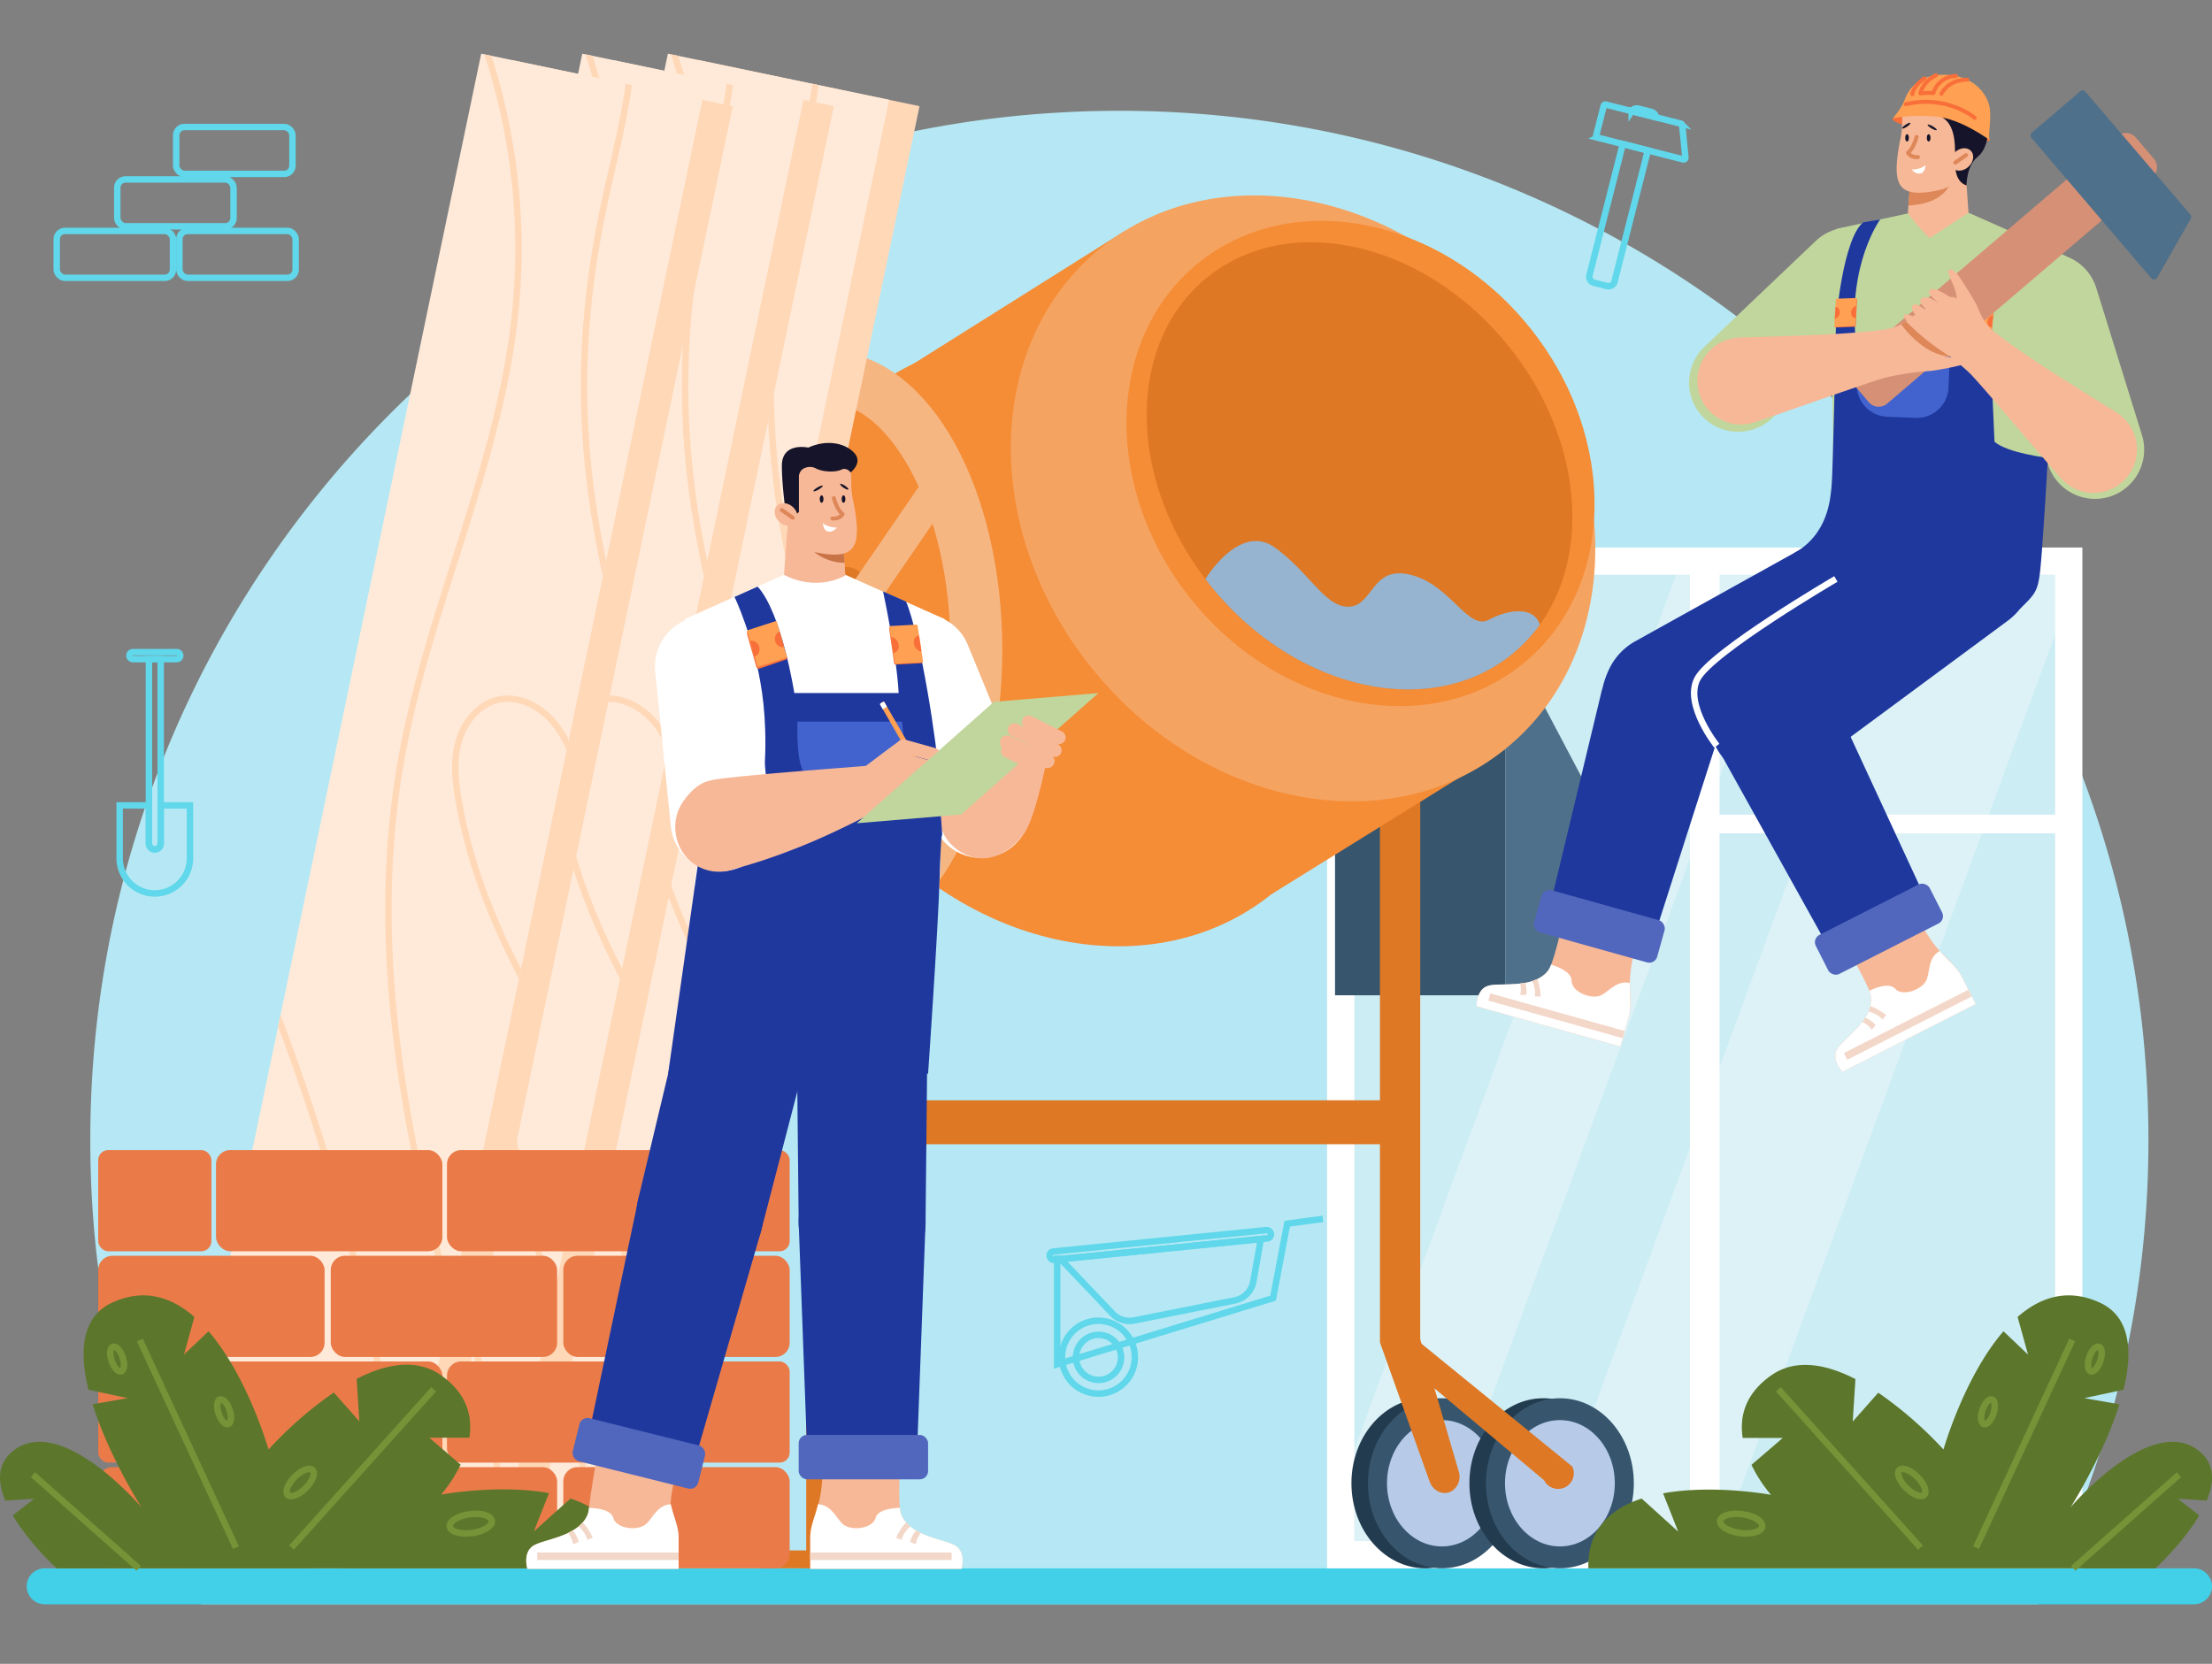 <svg id="Слой_1" data-name="Слой 1" xmlns="http://www.w3.org/2000/svg" xmlns:xlink="http://www.w3.org/1999/xlink" viewBox="0 0 1082.46 814.35"><rect x="0" y="0" width="1082.46" height="814.35" fill="#808080" stroke="none"/><defs><style>.cls-1{fill:#ffead9;}.cls-16,.cls-18,.cls-2,.cls-21,.cls-25,.cls-28,.cls-35,.cls-37,.cls-38,.cls-42,.cls-43,.cls-48{fill:none;}.cls-3{fill:#b5e8f4;}.cls-4{fill:#41d0e8;}.cls-5,.cls-7{fill:#fff;}.cls-6{fill:#cdedf4;}.cls-7{opacity:0.3;}.cls-8{fill:#37566e;}.cls-9{fill:#223b4f;}.cls-10{fill:#b7cbe8;}.cls-11{fill:#de7824;}.cls-12{fill:#4f708a;}.cls-13{fill:#f58c36;}.cls-14{fill:#f5a360;}.cls-15{fill:#96b4cf;}.cls-16,.cls-18{stroke:#f5b682;}.cls-16,.cls-18,.cls-21,.cls-25,.cls-28,.cls-38,.cls-42,.cls-43,.cls-48{stroke-miterlimit:10;}.cls-16{stroke-width:25.31px;}.cls-17{fill:#f5b682;}.cls-18{stroke-width:15.82px;}.cls-19{fill:#ffd8b8;}.cls-20{clip-path:url(#clip-path);}.cls-21{stroke:#ffd8b8;}.cls-21,.cls-25,.cls-38,.cls-48{stroke-width:3.16px;}.cls-22{clip-path:url(#clip-path-2);}.cls-23{clip-path:url(#clip-path-3);}.cls-24{fill:#5c772c;}.cls-25{stroke:#769338;}.cls-26{fill:#f7b897;}.cls-27{fill:#f3d7c9;}.cls-28{stroke:#f3d7c9;stroke-width:3.66px;}.cls-29{fill:#1f389e;}.cls-30{fill:#5167bd;}.cls-31{fill:#f96f3a;}.cls-32{fill:#c1d69c;}.cls-33{fill:#de8759;}.cls-34{fill:#16142a;}.cls-35{stroke:#de8759;}.cls-35,.cls-37{stroke-linecap:round;stroke-linejoin:round;stroke-width:1.93px;}.cls-36{fill:#ffa052;}.cls-37{stroke:#f96f3a;}.cls-38{stroke:#fff;}.cls-39{fill:#4263ce;}.cls-40{fill:#d69076;}.cls-41{fill:#ea7b49;}.cls-42,.cls-43{stroke:#f7b897;}.cls-42{stroke-width:3.03px;}.cls-43{stroke-width:3.03px;}.cls-44{fill:#3ca0bf;}.cls-45{fill:#c87447;}.cls-46{clip-path:url(#clip-path-4);}.cls-47{fill:#fff0d2;}.cls-48{stroke:#60d7ea;}</style><clipPath id="clip-path" transform="translate(-1414.65 -1306.66)"><rect class="cls-1" x="1666.45" y="1336.56" width="110.56" height="723.64" transform="translate(383.29 -315.93) rotate(11.79)"/></clipPath><clipPath id="clip-path-2" transform="translate(-1414.65 -1306.66)"><rect class="cls-1" x="1624.56" y="1336.56" width="110.56" height="723.64" transform="translate(382.41 -307.37) rotate(11.79)"/></clipPath><clipPath id="clip-path-3" transform="translate(-1414.65 -1306.66)"><rect class="cls-1" x="1575.09" y="1336.56" width="110.56" height="723.64" transform="translate(381.37 -297.26) rotate(11.79)"/></clipPath><clipPath id="clip-path-4" transform="translate(-1414.65 -1306.66)"><path class="cls-2" d="M1876.83,1609.64,1828.35,1588h-30l-48.49,21.61.39,3c2,15.84,11.16,89.69,8.23,103.36a210.75,210.75,0,0,0-4,24.63s13.8,16.43,62.29,17.8,56.71-4.93,56.71-4.93.82-12.32,1.36-22.72-2.73-21.63-3-32S1876.83,1609.64,1876.83,1609.64Z"/></clipPath></defs><path class="cls-3" d="M2466,1864.49a501.56,501.56,0,0,1-45.48,209.38q-4.14,9.12-8.68,18H1513q-4.54-8.9-8.68-18a501.56,501.56,0,0,1-45.48-209.38c0-278.13,225.48-503.6,503.62-503.6S2466,1586.36,2466,1864.49Z" transform="translate(-1414.65 -1306.66)"/><path class="cls-4" d="M2497.11,2083.07a8.84,8.84,0,0,1-8.81,8.81H1436.51a8.84,8.84,0,0,1-8.81-8.81,8.84,8.84,0,0,1,8.81-8.8H2488.3A8.83,8.83,0,0,1,2497.11,2083.07Z" transform="translate(-1414.65 -1306.66)"/><rect class="cls-5" x="649.43" y="267.98" width="369.6" height="499.63"/><rect class="cls-6" x="662.78" y="281.33" width="342.91" height="472.92"/><rect class="cls-5" x="826.98" y="273.32" width="14.5" height="484.94"/><rect class="cls-5" x="837.15" y="398.72" width="173.98" height="9.16"/><polygon class="cls-7" points="878.07 281.32 704.02 754.25 662.78 754.25 662.78 709.24 820.26 281.32 878.07 281.32"/><polygon class="cls-7" points="1005.69 281.32 1005.69 310.53 842.37 754.25 756.14 754.25 930.17 281.32 1005.69 281.32"/><rect class="cls-8" x="653.31" y="309.47" width="83.28" height="177.67"/><ellipse class="cls-9" cx="697.51" cy="725.98" rx="36.18" ry="41.62"/><ellipse class="cls-8" cx="705.61" cy="725.98" rx="36.18" ry="41.62"/><ellipse class="cls-10" cx="705.61" cy="725.98" rx="26.87" ry="30.91"/><path class="cls-11" d="M683.53,309.47h3.22a8.24,8.24,0,0,1,8.24,8.24V657.22a0,0,0,0,1,0,0h-19.7a0,0,0,0,1,0,0V317.71A8.24,8.24,0,0,1,683.53,309.47Z"/><ellipse class="cls-9" cx="755.25" cy="725.98" rx="36.18" ry="41.62"/><ellipse class="cls-8" cx="763.35" cy="725.98" rx="36.18" ry="41.62"/><ellipse class="cls-10" cx="763.35" cy="725.98" rx="26.87" ry="30.91"/><path class="cls-11" d="M2090,1963.88l80.26,67.29a7.69,7.69,0,0,0,10.37,3.39h0a7.7,7.7,0,0,0,3.48-10.07l-74.41-60.61Z" transform="translate(-1414.65 -1306.66)"/><path class="cls-11" d="M2090,1963.88l24.28,68c1.78,4.87,7.06,7,11.05,4.44h0a8.37,8.37,0,0,0,3.17-9.44l-19-65.15Z" transform="translate(-1414.65 -1306.66)"/><polygon class="cls-12" points="736.59 487.15 776.43 487.15 776.43 385.03 736.59 309.47 736.59 487.15"/><polygon class="cls-13" points="424.49 192.21 550.21 113.17 736.59 366.67 622.33 437.58 424.49 192.21"/><ellipse class="cls-13" cx="1938.06" cy="1621.56" rx="132.66" ry="157.6" transform="translate(-2003.14 269.05) rotate(-38.88)"/><ellipse class="cls-14" cx="2052.32" cy="1550.64" rx="132.66" ry="157.6" transform="translate(-1933.31 325.05) rotate(-38.88)"/><ellipse class="cls-13" cx="2080.44" cy="1533.56" rx="106.23" ry="126.2" transform="translate(-1916.36 338.91) rotate(-38.88)"/><path class="cls-11" d="M2168.18,1612.4A74.66,74.66,0,0,1,2154.4,1627c-40.22,32.43-106.15,17.39-147.28-33.6-.89-1.1-1.76-2.22-2.6-3.34-38.53-50.59-38.35-116,1-147.71,40.21-32.43,106.15-17.39,147.26,33.61C2188.48,1520.17,2193.72,1577,2168.18,1612.4Z" transform="translate(-1414.65 -1306.66)"/><path class="cls-15" d="M2168.18,1612.4A74.66,74.66,0,0,1,2154.4,1627c-40.22,32.43-106.15,17.39-147.28-33.6-.89-1.1-1.76-2.22-2.6-3.34,0,0,16.81-27.86,34.06-15.36s24.87,29.76,36.57,28.88,10.84-20.6,30.24-15.47,27.59,27.36,37.93,21.85S2165.49,1603.74,2168.18,1612.4Z" transform="translate(-1414.65 -1306.66)"/><path class="cls-11" d="M404,309.47h.78a9.46,9.46,0,0,1,9.46,9.46V767.61a0,0,0,0,1,0,0h-19.7a0,0,0,0,1,0,0V318.93A9.46,9.46,0,0,1,404,309.47Z"/><ellipse class="cls-16" cx="404.43" cy="318.03" rx="73.4" ry="133.73"/><ellipse class="cls-11" cx="414.28" cy="317.15" rx="18.92" ry="39.64"/><rect class="cls-11" x="404.43" y="278.39" width="9.85" height="78.4"/><ellipse class="cls-17" cx="404.43" cy="318.03" rx="18.92" ry="39.64"/><line class="cls-18" x1="347.12" y1="401.57" x2="461.75" y2="234.48"/><rect class="cls-11" x="404.43" y="538.54" width="280.71" height="21.5"/><rect class="cls-11" x="371.27" y="758.84" width="66.33" height="8.76" rx="1.78"/><rect class="cls-19" x="1681.35" y="1339.67" width="110.56" height="723.64" transform="translate(-1030.41 -1625.57) rotate(11.79)"/><rect class="cls-1" x="1666.45" y="1336.56" width="110.56" height="723.64" transform="translate(-1031.36 -1622.59) rotate(11.79)"/><g class="cls-20"><path class="cls-21" d="M1815.35,1317c1.53,31.58-8.33,63.14-14.6,93.85-10.75,52.61-12,101.35-2.82,154.16,10.67,61.19,32,122.39,21.3,185.18" transform="translate(-1414.65 -1306.66)"/><path class="cls-21" d="M1752,2030.14c-35-113.93-70.34-233.09-49.85-350.49,13.07-74.9,48.46-145.1,56.09-220.75a307.8,307.8,0,0,0-23.35-151.61" transform="translate(-1414.65 -1306.66)"/><path class="cls-21" d="M1820.45,1877.22c-38.64-54.83-78.3-112-89.91-178.12-1.71-9.77-2.77-19.95-.09-29.5s9.85-18.39,19.54-20.49c10.16-2.2,20.73,3.47,27.29,11.54s9.91,18.2,13.13,28.09q25,76.65,50,153.29" transform="translate(-1414.65 -1306.66)"/><path class="cls-21" d="M1607.16,1723.14a1067.75,1067.75,0,0,1,93.52,307.19c2.62,18.06,4.65,37.18-2.51,54-10.88,25.49-41.77,38.62-69.16,34.35s-50.86-22.93-67-45.44-26.09-48.8-35.82-74.76" transform="translate(-1414.65 -1306.66)"/></g><rect class="cls-19" x="1639.45" y="1339.67" width="110.56" height="723.64" transform="translate(-1031.29 -1617.01) rotate(11.79)"/><rect class="cls-1" x="1624.56" y="1336.56" width="110.56" height="723.64" transform="translate(-1032.24 -1614.03) rotate(11.79)"/><g class="cls-22"><path class="cls-21" d="M1773.45,1317c1.54,31.58-8.33,63.14-14.6,93.85-10.74,52.61-12,101.35-2.81,154.16,10.66,61.19,32,122.39,21.29,185.18" transform="translate(-1414.65 -1306.66)"/><path class="cls-21" d="M1710.09,2030.14c-35-113.93-70.33-233.09-49.84-350.49,13.07-74.9,48.46-145.1,56.08-220.75A307.57,307.57,0,0,0,1693,1307.29" transform="translate(-1414.65 -1306.66)"/><path class="cls-21" d="M1778.55,1877.22c-38.64-54.83-78.29-112-89.9-178.12-1.72-9.77-2.78-19.95-.09-29.5s9.84-18.39,19.54-20.49c10.16-2.2,20.73,3.47,27.28,11.54s9.92,18.2,13.14,28.09q25,76.65,50,153.29" transform="translate(-1414.65 -1306.66)"/><path class="cls-21" d="M1565.26,1723.14a1067.75,1067.75,0,0,1,93.52,307.19c2.62,18.06,4.66,37.18-2.51,54-10.88,25.49-41.77,38.62-69.16,34.35s-50.85-22.93-67-45.44-26.08-48.8-35.81-74.76" transform="translate(-1414.65 -1306.66)"/></g><rect class="cls-19" x="1589.98" y="1339.67" width="110.56" height="723.64" transform="translate(-1032.34 -1606.9) rotate(11.79)"/><rect class="cls-1" x="1575.09" y="1336.56" width="110.56" height="723.64" transform="translate(-1033.28 -1603.93) rotate(11.79)"/><g class="cls-23"><path class="cls-21" d="M1724,1317c1.54,31.58-8.32,63.14-14.6,93.85-10.74,52.61-12,101.35-2.81,154.16,10.66,61.19,32,122.39,21.29,185.18" transform="translate(-1414.65 -1306.66)"/><path class="cls-21" d="M1660.63,2030.14c-35-113.93-70.34-233.09-49.85-350.49,13.07-74.9,48.46-145.1,56.08-220.75a307.57,307.57,0,0,0-23.35-151.61" transform="translate(-1414.65 -1306.66)"/><path class="cls-21" d="M1729.08,1877.22c-38.64-54.83-78.29-112-89.9-178.12-1.72-9.77-2.78-19.95-.09-29.5s9.84-18.39,19.54-20.49c10.16-2.2,20.73,3.47,27.29,11.54s9.91,18.2,13.13,28.09q25,76.65,50,153.29" transform="translate(-1414.65 -1306.66)"/><path class="cls-21" d="M1515.79,1723.14a1067.75,1067.75,0,0,1,93.52,307.19c2.63,18.06,4.66,37.18-2.51,54-10.88,25.49-41.77,38.62-69.15,34.35s-50.86-22.93-67-45.44-26.09-48.8-35.82-74.76" transform="translate(-1414.65 -1306.66)"/></g><path class="cls-24" d="M2191.93,2074.27h277.49s13.28-12.1,21.43-25.9l-10.4-8.15,14.09.9c3.65-8.78,4.08-17.52-3.14-23.74-23-19.84-62.08,25.33-63.48,27,.79-1.24,16.13-25.61,23.88-50.4l-17.17-3,19.18-4.1c4.51-18.31,3.67-35.63-11.6-42.65-15.75-7.24-29.2-2.66-40.23,7l5.09,18.41-12-11.4c-19.27,22.29-29.36,57.88-29.36,57.88a191.78,191.78,0,0,0-31.91-27.81l-12.5,14.13,1.33-20.78c-14.05-7.22-29.15-10.37-41.34-1.75-12.91,9.14-15.42,20.38-13.83,30.55h19.61l-15.32,13.17a68.46,68.46,0,0,0,9.54,14.66s-28.1-5.21-52.8-.72l7.4,18.74L2218,2040.11C2203,2045.09,2191.41,2055.1,2191.93,2074.27Z" transform="translate(-1414.65 -1306.66)"/><line class="cls-25" x1="1014.04" y1="655.84" x2="967.01" y2="757.47"/><line class="cls-25" x1="939.8" y1="757.47" x2="870.25" y2="679.99"/><line class="cls-25" x1="1066.29" y1="721.79" x2="1014.58" y2="767.61"/><path class="cls-25" d="M2384.78,1996.74c-1.11,3.32-.81,6.42.67,6.92s3.6-1.79,4.71-5.12.82-6.42-.67-6.92S2385.9,1993.41,2384.78,1996.74Z" transform="translate(-1414.65 -1306.66)"/><ellipse class="cls-25" cx="2350.21" cy="2032.24" rx="3.84" ry="8.6" transform="translate(-2163.31 950.42) rotate(-45)"/><path class="cls-25" d="M2266.1,2057c5.68.78,10.57-.66,10.91-3.2s-4-5.22-9.66-6-10.57.66-10.92,3.2S2260.41,2056.25,2266.1,2057Z" transform="translate(-1414.65 -1306.66)"/><path class="cls-25" d="M2437.09,1970.93c-1.11,3.33-.81,6.43.67,6.93s3.6-1.8,4.71-5.12.82-6.43-.67-6.93S2438.21,1967.61,2437.09,1970.93Z" transform="translate(-1414.65 -1306.66)"/><path class="cls-26" d="M2212.27,1787.82c0,6.08.91,11.15-.57,16.44l-4.08,14.59-70.41-19.69s-.19-8.29,5.84-10c3.62-1,11-.18,17.81-1.4.83-.16,1.64-.34,2.45-.55a24.34,24.34,0,0,0,3.27-1.15,15.51,15.51,0,0,0,2.36-1.32,10.79,10.79,0,0,0,4.78-6c7.58-19.23,24-116.87,28-137.63a25.92,25.92,0,0,1,33-22.07c13.91,3.89,20.5,18.13,20.93,32.61C2256.63,1687.6,2212.1,1754.19,2212.27,1787.82Z" transform="translate(-1414.65 -1306.66)"/><path class="cls-5" d="M2137.21,1799.16l70.41,19.69s1.94-7,4.08-14.59c1.48-5.29.32-10.37.57-16.44-6.36-1.53-10.29,4.16-14.25,6-4.65,2.16-14.32-1.63-14.32-7.21,0-4.15-6.58-6.75-10-7.81a12.12,12.12,0,0,1-1.42,2.82,13.24,13.24,0,0,1-3.35,3.13,16.77,16.77,0,0,1-2,1.12,3.37,3.37,0,0,1-.38.19,21.56,21.56,0,0,1-2.12.81c-.38.12-.77.25-1.16.35-.72.19-1.46.35-2.2.5l-.26,0c-.75.13-1.49.24-2.26.33-6.12.73-12.32.14-15.54,1.06C2137,1790.87,2137.21,1799.16,2137.21,1799.16Z" transform="translate(-1414.65 -1306.66)"/><path class="cls-27" d="M2158.59,1793.61l2.9.05a12.86,12.86,0,0,0-.38-5.94l-.26,0c-.75.13-1.49.24-2.26.33A12.53,12.53,0,0,1,2158.59,1793.61Z" transform="translate(-1414.65 -1306.66)"/><path class="cls-27" d="M2165.68,1794.4l2.9,0a27.39,27.39,0,0,0-1.61-8.58,3.37,3.37,0,0,1-.38.19,21.56,21.56,0,0,1-2.12.81C2165.29,1788.8,2166.28,1791.82,2165.68,1794.4Z" transform="translate(-1414.65 -1306.66)"/><line class="cls-28" x1="728.82" y1="487.99" x2="794.59" y2="506.38"/><path class="cls-29" d="M2364,1574.48a31.89,31.89,0,0,1-12.82,43.24l-106.78,56.53a30.65,30.65,0,1,1-29.24-53.88l105.61-58.71A31.9,31.9,0,0,1,2364,1574.48Z" transform="translate(-1414.65 -1306.66)"/><path class="cls-29" d="M2199.07,1642.57a30.66,30.66,0,1,1,59,16.51q-.28,1-.63,2l-34,106.24-51-14.25,26.05-108.46C2198.73,1643.9,2198.89,1643.23,2199.07,1642.57Z" transform="translate(-1414.65 -1306.66)"/><rect class="cls-30" x="2166.16" y="1749.26" width="62.52" height="21.44" rx="4" transform="translate(2425.04 2740.04) rotate(-164.38)"/><path class="cls-26" d="M2363.88,1772.11c4.13,4.46,8.21,7.6,10.7,12.5l6.87,13.49-65.17,33.14s-5.75-6-2.46-11.3c2-3.22,8-7.58,12.16-13.08.52-.68,1-1.36,1.44-2.07a23,23,0,0,0,1.63-3.06,15.79,15.79,0,0,0,.85-2.57,13.68,13.68,0,0,0,.36-4.58,13.11,13.11,0,0,0-.87-3c-7.43-19.29-61.43-102.27-72.54-120.25a25.88,25.88,0,0,1-2.11-3.4,26.16,26.16,0,0,1,11.46-35.16c12.88-6.55,27.36-.52,37.47,9.85C2328.74,1668.3,2341,1747.46,2363.88,1772.11Z" transform="translate(-1414.65 -1306.66)"/><path class="cls-5" d="M2374.58,1784.61l6.87,13.49-65.17,33.14s-5.75-6-2.46-11.3c2-3.22,8-7.58,12.16-13.08.52-.68,1-1.36,1.44-2.07a23,23,0,0,0,1.63-3.06,15.79,15.79,0,0,0,.85-2.57,13.68,13.68,0,0,0,.36-4.58,13.11,13.11,0,0,0-.87-3c3.21-1.52,9.84-4.06,12.64-1,3.77,4.11,13.44.36,15.41-4.37,1.68-4.06.72-10.9,6.44-14.07C2367.8,1776.75,2372.09,1779.71,2374.58,1784.61Z" transform="translate(-1414.65 -1306.66)"/><path class="cls-27" d="M2332.53,1808.43l-1.9,2.19a12.76,12.76,0,0,0-4.65-3.76c.52-.68,1-1.36,1.44-2.07A12.91,12.91,0,0,1,2332.53,1808.43Z" transform="translate(-1414.65 -1306.66)"/><path class="cls-27" d="M2337.68,1803.51l-1.9,2.18c-1.65-2.18-4.74-3.37-6.73-4a15.79,15.79,0,0,0,.85-2.57C2333.6,1800.22,2337.68,1803.51,2337.68,1803.51Z" transform="translate(-1414.65 -1306.66)"/><line class="cls-28" x1="903.18" y1="517.03" x2="964.06" y2="486.07"/><path class="cls-29" d="M2403.63,1565.64a31.89,31.89,0,0,1-6.23,44.66l-97.16,71.83a30.66,30.66,0,1,1-36.95-48.93l95.68-73.79A31.88,31.88,0,0,1,2403.63,1565.64Z" transform="translate(-1414.65 -1306.66)"/><path class="cls-29" d="M2255.89,1674.08a30.65,30.65,0,1,1,54.65-27.79c.31.61.59,1.24.86,1.86l46.85,101.22-47.18,24-54.19-97.49C2256.53,1675.29,2256.2,1674.69,2255.89,1674.08Z" transform="translate(-1414.65 -1306.66)"/><rect class="cls-30" x="2302.85" y="1750.93" width="62.52" height="21.44" rx="4" transform="translate(3798.52 967.28) rotate(153.05)"/><path class="cls-31" d="M2388.32,1375.25c.65,2.21-49.92-6.56-47.36-10.7,3.4-5.51,37.46-1.87,37.46-1.87Z" transform="translate(-1414.65 -1306.66)"/><path class="cls-32" d="M2447,1549.77h0a24.15,24.15,0,0,0,15.85-30.15l-22.38-72.06a24.16,24.16,0,0,0-30.15-15.86h0a24.16,24.16,0,0,0-15.86,30.15l22.39,72.06A24.16,24.16,0,0,0,2447,1549.77Z" transform="translate(-1414.65 -1306.66)"/><path class="cls-32" d="M2247.82,1510.55h0a24.15,24.15,0,0,0,34,.84l54.66-52a24.15,24.15,0,0,0,.85-34h0a24.17,24.17,0,0,0-34.06-.85l-54.66,52A24.16,24.16,0,0,0,2247.82,1510.55Z" transform="translate(-1414.65 -1306.66)"/><path class="cls-32" d="M2311.64,1527.12c.1,19.2-1.43,18.08-1.43,29.81,0,5.29,1,12.1,19.64,13.7,9.35.8,16.53.85,33.34-.17,23.41-1.45,38.46,23.41,45.58,23.41,4.55,0,4.71-28.21,9.83-83.44,3-32.16,5.79-67,6.85-75.37l.38-3L2378,1410.78h-18.5l-11.16.33-34.73,7.5s-8,11.3-4.9,41.48C2311.64,1488.7,2311.58,1511.72,2311.64,1527.12Z" transform="translate(-1414.65 -1306.66)"/><path class="cls-26" d="M2348.31,1411.1a107.83,107.83,0,0,0,10.59,12.1l19.06-12.43-1.85-26.07-18.64,2.11h0l-7.07.8-.41,4.25-.79,8-.52,5.1Z" transform="translate(-1414.65 -1306.66)"/><path class="cls-33" d="M2348.53,1407.2s14.39.11,19.74-9.17l-19.05-.64Z" transform="translate(-1414.65 -1306.66)"/><path class="cls-26" d="M2342.77,1388.51c0,9.36,2.62,15.12,20.42,11.27,9.14-2,14.12-8.22,13.58-17.56l-1.11-19.4a14.38,14.38,0,0,0-15.17-13.53c-7.92.46-15.43,7.41-15,15.34a43.14,43.14,0,0,1-1.14,11.42A79.84,79.84,0,0,0,2342.77,1388.51Z" transform="translate(-1414.65 -1306.66)"/><path class="cls-34" d="M2358.4,1352.32s-3,8.18,4.33,10.68c10.31,3.53,8.35,16.89,8.75,25.2s5.53,9.19,5.53,9.19-.14-9.43,5.27-13.82c7.85-6.37,6.18-23.19.27-29.88s-20.59-6.78-24.16-3.6S2358.4,1352.32,2358.4,1352.32Z" transform="translate(-1414.65 -1306.66)"/><path class="cls-26" d="M2370.22,1388.9c1.83,1.95,5.32,1.65,7.78-.67s3-5.78,1.14-7.73-5.33-1.66-7.79.66S2368.38,1386.94,2370.22,1388.9Z" transform="translate(-1414.65 -1306.66)"/><line class="cls-35" x1="956.83" y1="79.6" x2="962.1" y2="75.92"/><path class="cls-34" d="M2362.41,1370.31c-.16.29-1.29-.07-2.52-.79s-2.09-1.53-1.93-1.81,1.3.07,2.53.79S2362.58,1370,2362.41,1370.31Z" transform="translate(-1414.65 -1306.66)"/><path class="cls-34" d="M2349.5,1366.85c.18.27-.57,1.09-1.67,1.82s-2.14,1.11-2.32.84.57-1.09,1.67-1.82S2349.32,1366.58,2349.5,1366.85Z" transform="translate(-1414.65 -1306.66)"/><path class="cls-35" d="M2352.56,1373.64s-1.44,5.73-4.24,7.78c0,0,1.28,2.44,4.92,2.12" transform="translate(-1414.65 -1306.66)"/><ellipse class="cls-34" cx="943.81" cy="67.47" rx="0.9" ry="1.8"/><ellipse class="cls-34" cx="933.23" cy="67.47" rx="0.9" ry="1.8"/><path class="cls-5" d="M2350.16,1389.65s4.36.08,6.77-2.16c0,0-.08,3.68-2.54,4.1S2350.16,1389.65,2350.16,1389.65Z" transform="translate(-1414.65 -1306.66)"/><path class="cls-34" d="M2360.7,1348.89a8.69,8.69,0,0,0-9.59,1c-3.85,3-5.93,9.24-5.58,13.11,0,0,2-3.43,5.45-3,7.16.85,10.54-3.23,10.54-3.23Z" transform="translate(-1414.65 -1306.66)"/><path class="cls-36" d="M2388.32,1375.25s-14.05-10.55-26.57-11.58-20.79.88-20.79.88,4.4-5.16,5.67-8.84c2.41-7,8.9-13.44,21.92-12.35s19.81,10.52,20,18.14S2387.52,1372.73,2388.32,1375.25Z" transform="translate(-1414.65 -1306.66)"/><path class="cls-37" d="M2381,1364.33s-13.42-11.47-33.76-6.66" transform="translate(-1414.65 -1306.66)"/><path class="cls-37" d="M2371.79,1343.83a11.79,11.79,0,0,0-11,8.36,45.08,45.08,0,0,0-6.39.16s.92-5.51,7.69-8.88" transform="translate(-1414.65 -1306.66)"/><path class="cls-37" d="M2377.35,1345.68s-8.58-.63-12.67,6.91" transform="translate(-1414.65 -1306.66)"/><path class="cls-37" d="M2356.4,1345s-5.27,3.3-5.9,7.71" transform="translate(-1414.65 -1306.66)"/><path class="cls-29" d="M2403.38,1604.39c7.19-6.89,8.48-8.51,9.61-18s3.84-55.65,3.84-55.65-19.7-2.22-26.15-7.88l-2.08-47s-40.08-8.19-75.64-3c0,0-1.39,65.84-2,71.71s-1.48,23.45-18.4,32.86Z" transform="translate(-1414.65 -1306.66)"/><path class="cls-38" d="M2254.8,1671.67s-16-20-9.59-32.63c6.69-13.25,67.84-49,67.84-49" transform="translate(-1414.65 -1306.66)"/><path class="cls-29" d="M2411.56,1425.74c-6.7,0-22.88,13.68-23,50l-8.23,3.47a117.2,117.2,0,0,1,1.3-25.87c2.51-13.63,7.89-28.57,20.52-31.82Z" transform="translate(-1414.65 -1306.66)"/><path class="cls-29" d="M2313,1472.77c-.5-10.72,4-50,13.45-57.27l8.28-1.45s-15.93,21.81-11.89,59.31C2326,1503.36,2313,1472.77,2313,1472.77Z" transform="translate(-1414.65 -1306.66)"/><path class="cls-31" d="M2323.23,1452.76l.2.53-.67,12.8a.52.52,0,0,1-.5.5l-9.36.36-.48-.38Z" transform="translate(-1414.65 -1306.66)"/><path class="cls-36" d="M2312.63,1466.65l9.46-.35a.47.47,0,0,0,.39-.47l.21-3.51.35-5.8.21-3.57c0-.25-.13-.45-.34-.44l-9.46.35a.47.47,0,0,0-.39.47l-.21,3.54-.35,5.8-.21,3.54A.37.37,0,0,0,2312.63,1466.65Z" transform="translate(-1414.65 -1306.66)"/><path class="cls-31" d="M2320.59,1460.29a2.17,2.17,0,0,0,2.1,2l.35-5.8a1.87,1.87,0,0,0-.64.13A3.35,3.35,0,0,0,2320.59,1460.29Z" transform="translate(-1414.65 -1306.66)"/><path class="cls-31" d="M2312.5,1462.67a2.16,2.16,0,0,0,.59-.13,3.35,3.35,0,0,0,1.81-3.64,2.17,2.17,0,0,0-2.05-2Z" transform="translate(-1414.65 -1306.66)"/><path class="cls-31" d="M2390.25,1457.37l.17.55-1.25,12.75a.52.52,0,0,1-.53.47l-9.37-.06-.45-.4Z" transform="translate(-1414.65 -1306.66)"/><path class="cls-36" d="M2379,1470.76l9.47.09a.48.48,0,0,0,.41-.46l.37-3.49.62-5.78.37-3.55c0-.25-.11-.46-.32-.46l-9.47-.08a.47.47,0,0,0-.41.45l-.37,3.52-.62,5.78-.37,3.52C2378.67,1470.56,2378.81,1470.76,2379,1470.76Z" transform="translate(-1414.65 -1306.66)"/><path class="cls-31" d="M2387.26,1464.77a2.19,2.19,0,0,0,2,2.13l.62-5.78a2.14,2.14,0,0,0-.65.1A3.38,3.38,0,0,0,2387.26,1464.77Z" transform="translate(-1414.65 -1306.66)"/><path class="cls-31" d="M2379.07,1466.78a2.09,2.09,0,0,0,.6-.1,3.37,3.37,0,0,0,2-3.55,2.19,2.19,0,0,0-2-2.13Z" transform="translate(-1414.65 -1306.66)"/><path class="cls-39" d="M2339.32,1482.25h13.87a15.52,15.52,0,0,1,15.52,15.52v16.33a0,0,0,0,1,0,0h-44.9a0,0,0,0,1,0,0v-16.33a15.52,15.52,0,0,1,15.52-15.52Z" transform="matrix(-1, -0.04, 0.04, -1, 3217.43, 1780.35)"/><path class="cls-40" d="M2329.15,1503.5l-8.83-10.34a6.39,6.39,0,0,1,.71-9l129.81-110.86a6.39,6.39,0,0,1,9,.71l8.83,10.34a6.41,6.41,0,0,1-.71,9l-129.81,110.86A6.4,6.4,0,0,1,2329.15,1503.5Z" transform="translate(-1414.65 -1306.66)"/><path class="cls-12" d="M2467.38,1442.8l-58.63-68.66a1.82,1.82,0,0,1,.2-2.56l23.69-20.22a1.81,1.81,0,0,1,2.55.2l51.33,60.09a1.83,1.83,0,0,1,.19,2.08l-16.37,28.78A1.82,1.82,0,0,1,2467.38,1442.8Z" transform="translate(-1414.65 -1306.66)"/><path class="cls-26" d="M2376.49,1472.07c-.93-3.92-8.67-2.61-8.67-2.61,2.45-.77,7.88-1,7.18-3.3-1.16-3.8-12.93-1.22-13.19-2.71-.48-2.84,10.75-8.92,10.13-10.39-1-2.44-6,0-8.51,1.34-2.12,1.17-10,4.83-14.33,8.23a24.4,24.4,0,0,1-11.93,5.28c-4.54.66-16,2-37.13,2.82-22.36.86-33.9,1.09-34.4,1.14v0a21.28,21.28,0,1,0,8.62,41.1h0c9.28-2.9,57.37-20.19,63.57-21.59a128,128,0,0,1,20.75-3.11c3.64-.17,20.37-3.38,21.16-5,1-2-14.78-1.82-14.78-1.82s13.87-.21,13.43-4.58c-.31-3-6.56-.67-12-1.17C2366.44,1475.71,2377.25,1475.27,2376.49,1472.07Z" transform="translate(-1414.65 -1306.66)"/><path class="cls-26" d="M2354.73,1453.08c2.78-2.92,8.81,2.12,8.81,2.12-1.73-1.9-6.29-4.85-4.54-6.48,2.91-2.69,11.78,5.47,12.76,4.3,1.85-2.21-4.8-13.11-3.52-14.07,2.12-1.59,5.21,3,6.68,5.44,1.24,2.08,6.19,9.21,8.24,14.33a24.37,24.37,0,0,0,7.64,10.56c3.59,2.86,12.79,9.78,30.66,21.13,18.89,12,28.74,18,29.15,18.32v0a21.28,21.28,0,1,1-28.14,31.17l0,0c-6.55-7.18-39.4-46.32-44-50.65A127.35,127.35,0,0,0,2362,1476.1c-3.06-2-16.82-13.52-15.77-15,1.95-2.7,13.69,5.86,13.69,5.86s-11.88-7.16-9.29-10.71c1.78-2.46,6,2.72,10.93,5C2361.58,1461.29,2352.47,1455.46,2354.73,1453.08Z" transform="translate(-1414.65 -1306.66)"/><path class="cls-33" d="M2369,1481.19a113.59,113.59,0,0,1-21.67-17.3l-2.33,1.43S2355.2,1480.36,2369,1481.19Z" transform="translate(-1414.65 -1306.66)"/><rect class="cls-41" x="48.06" y="718.08" width="110.78" height="49.53" rx="6.95"/><rect class="cls-41" x="161.86" y="718.08" width="110.78" height="49.53" rx="6.95"/><rect class="cls-41" x="275.65" y="718.08" width="110.78" height="49.53" rx="6.95"/><rect class="cls-41" x="48.06" y="666.35" width="55.39" height="49.53" rx="4.91"/><rect class="cls-41" x="331.04" y="666.35" width="55.39" height="49.53" rx="4.91"/><rect class="cls-41" x="105.7" y="666.35" width="110.78" height="49.53" rx="6.95"/><rect class="cls-41" x="218.73" y="666.35" width="110.78" height="49.53" rx="6.95"/><rect class="cls-41" x="48.06" y="614.63" width="110.78" height="49.53" rx="6.95"/><rect class="cls-41" x="161.86" y="614.63" width="110.78" height="49.53" rx="6.95"/><rect class="cls-41" x="275.65" y="614.63" width="110.78" height="49.53" rx="6.95"/><rect class="cls-41" x="48.06" y="562.9" width="55.39" height="49.53" rx="4.91"/><rect class="cls-41" x="331.04" y="562.9" width="55.39" height="49.53" rx="4.91"/><rect class="cls-41" x="105.7" y="562.9" width="110.78" height="49.53" rx="6.95"/><rect class="cls-41" x="218.73" y="562.9" width="110.78" height="49.53" rx="6.95"/><path class="cls-24" d="M1719.83,2074.27H1442.35s-13.29-12.1-21.44-25.9l10.4-8.15-14.09.9c-3.65-8.78-4.07-17.52,3.14-23.74,23-19.84,62.08,25.33,63.48,27-.79-1.24-16.13-25.61-23.88-50.4l17.17-3-19.18-4.1c-4.51-18.31-3.67-35.63,11.6-42.65,15.75-7.24,29.2-2.66,40.23,7l-5.09,18.41,12-11.4c19.27,22.29,29.36,57.88,29.36,57.88A191.78,191.78,0,0,1,1578,1988.2l12.5,14.13-1.33-20.78c14-7.22,29.15-10.37,41.34-1.75,12.91,9.14,15.42,20.38,13.83,30.55h-19.6l15.31,13.17a68.46,68.46,0,0,1-9.54,14.66s28.1-5.21,52.8-.72l-7.4,18.74,17.94-16.09C1708.78,2045.09,1720.36,2055.1,1719.83,2074.27Z" transform="translate(-1414.65 -1306.66)"/><line class="cls-25" x1="68.42" y1="655.84" x2="115.45" y2="757.47"/><line class="cls-25" x1="142.66" y1="757.47" x2="212.21" y2="679.99"/><line class="cls-25" x1="16.16" y1="721.79" x2="67.87" y2="767.61"/><path class="cls-25" d="M1527,1996.74c1.12,3.32.82,6.42-.67,6.92s-3.6-1.79-4.71-5.12-.82-6.42.67-6.92S1525.87,1993.41,1527,1996.74Z" transform="translate(-1414.65 -1306.66)"/><path class="cls-25" d="M1564.27,2035c-3.36,3.36-7.3,4.86-8.8,3.36s0-5.44,3.37-8.79,7.29-4.87,8.79-3.37S1567.63,2031.6,1564.27,2035Z" transform="translate(-1414.65 -1306.66)"/><path class="cls-25" d="M1645.66,2057c-5.68.78-10.56-.66-10.91-3.2s4-5.22,9.66-6,10.57.66,10.92,3.2S1651.35,2056.25,1645.66,2057Z" transform="translate(-1414.65 -1306.66)"/><path class="cls-25" d="M1474.67,1970.93c1.11,3.33.81,6.43-.67,6.93s-3.6-1.8-4.71-5.12-.82-6.43.67-6.93S1473.55,1967.61,1474.67,1970.93Z" transform="translate(-1414.65 -1306.66)"/><path class="cls-26" d="M1815.08,2043c-1.68,5.93-3.92,10.63-3.92,16.2v15.34h74s2.45-8-3-11.34c-3.26-2-10.68-3.17-17-6.22-.78-.38-1.52-.78-2.24-1.21a22.44,22.44,0,0,1-2.88-2,16.94,16.94,0,0,1-2-1.93,14,14,0,0,1-2.43-4,12.72,12.72,0,0,1-.6-3.13c-2.15-20.84,8.5-120.54,10.28-141.88a26.3,26.3,0,0,0-26.15-30.52c-14.63,0-24.94,12.09-29.31,26.1C1799.15,1933.11,1824.42,2010.2,1815.08,2043Z" transform="translate(-1414.65 -1306.66)"/><path class="cls-5" d="M1811.16,2059.16v15.34h74s2.45-8-3-11.34c-3.26-2-10.68-3.17-17-6.22-.78-.38-1.52-.78-2.24-1.21a22.44,22.44,0,0,1-2.88-2,16.94,16.94,0,0,1-2-1.93,14,14,0,0,1-2.43-4,12.72,12.72,0,0,1-.6-3.13c-3.6.1-10.75.84-11.87,4.89-1.52,5.45-12,6.5-15.93,3.14-3.37-2.9-5.65-9.52-12.27-9.76C1813.67,2049,1811.16,2053.59,1811.16,2059.16Z" transform="translate(-1414.65 -1306.66)"/><path class="cls-27" d="M1860.06,2061.37l2.72,1.1a12.85,12.85,0,0,1,2.47-5.53c-.78-.38-1.52-.78-2.24-1.21A13.05,13.05,0,0,0,1860.06,2061.37Z" transform="translate(-1414.65 -1306.66)"/><path class="cls-27" d="M1853.15,2059.28l2.72,1.1c.49-2.72,2.73-5.22,4.26-6.66a16.94,16.94,0,0,1-2-1.93C1855.32,2054.44,1853.15,2059.28,1853.15,2059.28Z" transform="translate(-1414.65 -1306.66)"/><line class="cls-28" x1="465.68" y1="761.73" x2="396.5" y2="761.73"/><circle class="cls-42" cx="1836.53" cy="1904.88" r="28.03" transform="translate(-1752.59 2105.91) rotate(-80.78)"/><ellipse class="cls-43" cx="422.5" cy="598.22" rx="28.65" ry="27.43"/><path class="cls-29" d="M1836.53,1750.21a32.3,32.3,0,0,0-32.3,32.3l1.25,122.37a31,31,0,1,0,62.1,0l1.24-122.37A32.3,32.3,0,0,0,1836.53,1750.21Z" transform="translate(-1414.65 -1306.66)"/><path class="cls-29" d="M1867.58,1904.88a31.05,31.05,0,1,0-62.1,0c0,.7,0,1.39.08,2.08l4.16,112.89h53.61L1867.5,1907C1867.55,1906.27,1867.58,1905.58,1867.58,1904.88Z" transform="translate(-1414.65 -1306.66)"/><rect class="cls-30" x="390.84" y="702.33" width="63.33" height="21.72" rx="4.05"/><path class="cls-26" d="M1742.8,2043c-.21,6.16,3.93,10.63,3.93,16.2v15.34h-74s-2.45-8,3-11.34c3.26-2,10.68-3.17,17-6.22.78-.38,1.52-.78,2.24-1.21a22.44,22.44,0,0,0,2.88-2,16.94,16.94,0,0,0,2-1.93,14,14,0,0,0,2.43-4,13.75,13.75,0,0,0,.6-3.13c2.15-20.84,25.92-144.53,25.92-145.91a26.49,26.49,0,0,1,26.49-26.49c14.63,0,19.74,10.91,24.11,24.91C1790.08,1931.92,1743.86,2012.27,1742.8,2043Z" transform="translate(-1414.65 -1306.66)"/><path class="cls-5" d="M1746.73,2059.16v15.34h-74s-2.45-8,3-11.34c3.26-2,10.68-3.17,17-6.22.78-.38,1.52-.78,2.24-1.21a22.44,22.44,0,0,0,2.88-2,16.94,16.94,0,0,0,2-1.93,14,14,0,0,0,2.43-4,13.75,13.75,0,0,0,.6-3.13c3.6.1,10.75.84,11.87,4.89,1.52,5.45,12,6.5,15.93,3.14,3.37-2.9,5.65-9.52,12.26-9.76C1744.22,2049,1746.73,2053.59,1746.73,2059.16Z" transform="translate(-1414.65 -1306.66)"/><path class="cls-27" d="M1697.83,2061.37l-2.72,1.1a13,13,0,0,0-2.47-5.53c.78-.38,1.52-.78,2.24-1.21A13.05,13.05,0,0,1,1697.83,2061.37Z" transform="translate(-1414.65 -1306.66)"/><path class="cls-27" d="M1704.74,2059.28l-2.72,1.1c-.49-2.72-2.73-5.22-4.26-6.66a16.94,16.94,0,0,0,2-1.93C1702.57,2054.44,1704.74,2059.28,1704.74,2059.28Z" transform="translate(-1414.65 -1306.66)"/><line class="cls-28" x1="262.91" y1="761.73" x2="332.08" y2="761.73"/><polyline class="cls-29" points="390.18 534.25 397.05 507.84 409.5 497.47 417.16 464.62"/><circle class="cls-42" cx="1757.08" cy="1901.14" r="28.03" transform="translate(-2142.84 -130.15) rotate(-31)"/><ellipse class="cls-43" cx="1756.47" cy="1900.99" rx="27.43" ry="28.65" transform="translate(-1927.6 1838.78) rotate(-76)"/><path class="cls-29" d="M1794.5,1751.06a32.29,32.29,0,0,1,23.52,39.15l-30.81,118.44a31.05,31.05,0,0,1-60.26-15l28.4-119.05A32.3,32.3,0,0,1,1794.5,1751.06Z" transform="translate(-1414.65 -1306.66)"/><path class="cls-29" d="M1727,1893.63a31.05,31.05,0,0,1,60.26,15c-.17.67-.37,1.34-.58,2l-31.36,108.54-52-13,23.27-110.55C1726.65,1895,1726.79,1894.3,1727,1893.63Z" transform="translate(-1414.65 -1306.66)"/><rect class="cls-30" x="1695.62" y="2007.16" width="63.33" height="21.72" rx="4.05" transform="translate(1500.41 3087.3) rotate(-166)"/><polygon class="cls-44" points="454.17 475.84 455.49 436.43 349.55 436.43 339.5 472.92 454.17 475.84"/><path class="cls-5" d="M1876.83,1609.64,1828.35,1588h-30l-48.49,21.61.39,3c2,15.84,11.16,89.69,8.23,103.36a210.75,210.75,0,0,0-4,24.63s13.8,16.43,62.29,17.8,56.71-4.93,56.71-4.93.82-12.32,1.36-22.72-2.73-21.63-3-32S1876.83,1609.64,1876.83,1609.64Z" transform="translate(-1414.65 -1306.66)"/><path class="cls-26" d="M1798.32,1588s14.47,8.58,30,.34l-.35-6.21-.52-5.17-.81-8.12-.42-4.3-7.16-.82h0l-18.87-2.14Z" transform="translate(-1414.65 -1306.66)"/><path class="cls-45" d="M1811.22,1575.12a23.84,23.84,0,0,0,16.78,7l-.52-5.17-.81-8.12-4.09-1.29h0C1814.49,1568.94,1807.52,1571.25,1811.22,1575.12Z" transform="translate(-1414.65 -1306.66)"/><path class="cls-26" d="M1834,1565.48c0,9.48-2.65,15.32-20.68,11.41-9.26-2-14.3-8.32-13.76-17.78l1.13-19.65a14.56,14.56,0,0,1,15.37-13.7c8,.46,15.62,7.51,15.16,15.54a44.7,44.7,0,0,0,1.16,11.57A79.39,79.39,0,0,1,1834,1565.48Z" transform="translate(-1414.65 -1306.66)"/><path class="cls-34" d="M1805.61,1557.21V1540a4.6,4.6,0,0,1,3.09-4.37,6.29,6.29,0,0,1,5.34.37c3.74,1.85,9.82,1.77,12.22.57,2.78-1.39,4.63,1.32,4.63,1.32s6.23-4.69,1.79-9.54-13.42-6.75-22.48-2.61c0,0-13-2.94-12.94,9s2.67,28,2.67,28Z" transform="translate(-1414.65 -1306.66)"/><path class="cls-26" d="M1803.88,1562.72c-1.86,2-5.39,1.68-7.88-.67s-3-5.86-1.15-7.83,5.39-1.68,7.88.67S1805.74,1560.74,1803.88,1562.72Z" transform="translate(-1414.65 -1306.66)"/><line class="cls-35" x1="387.95" y1="253.4" x2="382.61" y2="249.66"/><path class="cls-34" d="M1812.71,1547.05c.17.29,1.31-.07,2.56-.8s2.12-1.55,2-1.83-1.31.07-2.56.8S1812.54,1546.77,1812.71,1547.05Z" transform="translate(-1414.65 -1306.66)"/><path class="cls-34" d="M1825.79,1543.54c-.18.28.58,1.1,1.69,1.85s2.17,1.12,2.35.85-.57-1.11-1.68-1.85S1826,1543.27,1825.79,1543.54Z" transform="translate(-1414.65 -1306.66)"/><path class="cls-5" d="M1824.21,1564.87s-4.42.08-6.87-2.18c0,0,.09,3.72,2.59,4.15S1824.21,1564.87,1824.21,1564.87Z" transform="translate(-1414.65 -1306.66)"/><path class="cls-35" d="M1822.69,1550.42s1.46,5.81,4.3,7.88c0,0-1.3,2.48-5,2.15" transform="translate(-1414.65 -1306.66)"/><path class="cls-5" d="M1903.89,1724.76h0a24.47,24.47,0,0,1-31.82-13.34l-29-70.73a24.47,24.47,0,0,1,13.34-31.82h0a24.47,24.47,0,0,1,31.82,13.34l29,70.72A24.48,24.48,0,0,1,1903.89,1724.76Z" transform="translate(-1414.65 -1306.66)"/><path class="cls-26" d="M1879.21,1688.51c-4,3.91-5.28,10.35-5.25,16.38,0,11.83,10,21.94,21.88,21.88,7.19,0,15.3-5.72,19.16-11.18,7.45-8,13.27-47.42,15.92-51.69l-18.81-1.85C1904.83,1667.93,1882.82,1683.76,1879.21,1688.51Z" transform="translate(-1414.65 -1306.66)"/><g class="cls-46"><path class="cls-47" d="M1749.83,1700.4q77.37-1.5,154.76-.92c10.38.08,10.39-16,0-16.12q-77.38-.57-154.76.93c-10.36.2-10.39,16.31,0,16.11Z" transform="translate(-1414.65 -1306.66)"/><path class="cls-47" d="M1751.6,1724.12q77.37-1.5,154.76-.92c10.38.07,10.39-16,0-16.12q-77.38-.58-154.76.92c-10.36.21-10.39,16.32,0,16.12Z" transform="translate(-1414.65 -1306.66)"/></g><path class="cls-29" d="M1774.09,1598.83s9.53,19.46,13.5,47,2.92,89.68-30.77,79.34l-15.22,107h127.22s4.88-70.39,5.63-95.32,1.31-21.38,1.31-21.38-1.3-17-1.8-29.86c-.52-13.13-8.7-67.17-15.9-84.49l-11.29-5s6.6,30.43,7.64,49.74h-51.05s-6.1-39.08-17.95-52.09Z" transform="translate(-1414.65 -1306.66)"/><path class="cls-34" d="M1817.63,1550.92c0,1-.41,1.82-.91,1.82s-.92-.81-.92-1.82.41-1.83.92-1.83S1817.63,1549.91,1817.63,1550.92Z" transform="translate(-1414.65 -1306.66)"/><path class="cls-5" d="M1769.64,1733h0a24.46,24.46,0,0,1-26.71-21.83l-7.65-76a24.47,24.47,0,0,1,21.84-26.72h0a24.46,24.46,0,0,1,26.71,21.84l7.65,76A24.47,24.47,0,0,1,1769.64,1733Z" transform="translate(-1414.65 -1306.66)"/><path class="cls-39" d="M1804.83,1659.86H1856s6.17,34.55-19.48,35.62C1804.86,1696.81,1804.83,1681.48,1804.83,1659.86Z" transform="translate(-1414.65 -1306.66)"/><path class="cls-36" d="M1869.74,1689l-2.08,1.2-21-36.42-1.26-2.19a.55.55,0,0,1,.21-.75l1.12-.65a.55.55,0,0,1,.75.2l1.21,2.1Z" transform="translate(-1414.65 -1306.66)"/><path class="cls-26" d="M1837,1682.57s15.3-11.7,18.23-13.55,10.16,21.27,8.28,24.19-19.81,9.81-19.81,9.81Z" transform="translate(-1414.65 -1306.66)"/><path class="cls-34" d="M1828.35,1550.92c0,1-.41,1.82-.92,1.82s-.91-.81-.91-1.82.41-1.83.91-1.83S1828.35,1549.91,1828.35,1550.92Z" transform="translate(-1414.65 -1306.66)"/><path class="cls-26" d="M1762.28,1688.7c-5.49,1-10.18,5.6-13.54,10.6-6.6,9.83-4,23.8,5.82,30.4a21.39,21.39,0,0,0,19.49,2.25,273.07,273.07,0,0,0,26.29-8.59c21.71-8.09,40.85-18.81,45.44-20.86l-7.09-21C1829.37,1682.29,1767.94,1686.8,1762.28,1688.7Z" transform="translate(-1414.65 -1306.66)"/><path class="cls-26" d="M1870.62,1679.09l-14.81-4.12a3.31,3.31,0,0,1-2.29-4h0a3.3,3.3,0,0,1,4.06-2.29l14.8,4.12a3.31,3.31,0,0,1,2.29,4h0A3.29,3.29,0,0,1,1870.62,1679.09Z" transform="translate(-1414.65 -1306.66)"/><path class="cls-26" d="M1870.34,1685.85l-14.81-4.12a3.3,3.3,0,0,1-2.28-4h0a3.28,3.28,0,0,1,4-2.29l14.8,4.12a3.29,3.29,0,0,1,2.29,4h0A3.31,3.31,0,0,1,1870.34,1685.85Z" transform="translate(-1414.65 -1306.66)"/><path class="cls-26" d="M1870.06,1692.61l-14.8-4.12a3.29,3.29,0,0,1-2.29-4h0a3.29,3.29,0,0,1,4-2.29l14.8,4.12a3.29,3.29,0,0,1,2.29,4h0A3.31,3.31,0,0,1,1870.06,1692.61Z" transform="translate(-1414.65 -1306.66)"/><polygon class="cls-32" points="486.39 343.5 537.53 339.21 470.39 398.65 419.26 402.94 486.39 343.5"/><path class="cls-26" d="M1931.36,1670.55l-14.83-7.44a3.3,3.3,0,0,1-1.47-4.41h0a3.3,3.3,0,0,1,4.42-1.47l14.83,7.44a3.3,3.3,0,0,1,1.47,4.42h0A3.31,3.31,0,0,1,1931.36,1670.55Z" transform="translate(-1414.65 -1306.66)"/><path class="cls-26" d="M1920.08,1684.11l-13.76-6.91a3.29,3.29,0,0,1-1.47-4.41h0a3.3,3.3,0,0,1,4.42-1.47l13.76,6.9a3.31,3.31,0,0,1,1.47,4.42h0A3.3,3.3,0,0,1,1920.08,1684.11Z" transform="translate(-1414.65 -1306.66)"/><path class="cls-26" d="M1929.41,1676.82l-19.8-9.93a3.3,3.3,0,0,1-1.47-4.41h0a3.3,3.3,0,0,1,4.42-1.47l19.8,9.93a3.3,3.3,0,0,1,1.46,4.41h0A3.3,3.3,0,0,1,1929.41,1676.82Z" transform="translate(-1414.65 -1306.66)"/><path class="cls-26" d="M1925.86,1682.3l-19.87-9.11a3.44,3.44,0,0,1-1.69-4.55h0a3.44,3.44,0,0,1,4.55-1.69l19.88,9.11a3.45,3.45,0,0,1,1.69,4.55h0A3.45,3.45,0,0,1,1925.86,1682.3Z" transform="translate(-1414.65 -1306.66)"/><path class="cls-38" d="M1798.32,1591.43a33.11,33.11,0,0,0,17.48,4.7c10.65,0,15.25-4.7,15.25-4.7" transform="translate(-1414.65 -1306.66)"/><path class="cls-31" d="M1780.33,1615.55l-.13,1.19a.5.5,0,0,0,0,.21l4.54,16a1.36,1.36,0,0,0,1.76.91l12.86-4.45a.74.74,0,0,0,.48-.87c0-.16-.09-.36-.17-.6C1799.35,1626.71,1780.33,1615.55,1780.33,1615.55Z" transform="translate(-1414.65 -1306.66)"/><path class="cls-36" d="M1799.35,1628.66l-13.42,4.36a.57.57,0,0,1-.69-.43l-1.33-4.57-2.2-7.55-1.35-4.65a.61.61,0,0,1,.35-.76l13.41-4.35a.58.58,0,0,1,.7.43l1.34,4.6,2.19,7.55,1.34,4.61A.59.59,0,0,1,1799.35,1628.66Z" transform="translate(-1414.65 -1306.66)"/><path class="cls-31" d="M1786.27,1624.24a3.68,3.68,0,0,1-2.36,3.78l-2.2-7.55a2.94,2.94,0,0,1,.94-.15A3.91,3.91,0,0,1,1786.27,1624.24Z" transform="translate(-1414.65 -1306.66)"/><path class="cls-31" d="M1798.35,1623.29a2.71,2.71,0,0,1-.86.13,3.9,3.9,0,0,1-3.63-3.92,3.72,3.72,0,0,1,2.3-3.76Z" transform="translate(-1414.65 -1306.66)"/><path class="cls-31" d="M1849.92,1613.44l-.2.75,2.48,17.14a.7.7,0,0,0,.74.6l12.64-.67.59-.57Z" transform="translate(-1414.65 -1306.66)"/><path class="cls-36" d="M1865.9,1630.82l-12.77.7a.64.64,0,0,1-.59-.58l-.71-4.7-1.19-7.76-.73-4.77a.51.51,0,0,1,.4-.64l12.78-.7a.64.64,0,0,1,.58.59l.73,4.73,1.18,7.76.72,4.73C1866.36,1630.52,1866.18,1630.81,1865.9,1630.82Z" transform="translate(-1414.65 -1306.66)"/><path class="cls-31" d="M1854.4,1623.25a2.93,2.93,0,0,1-2.57,3l-1.19-7.76a3,3,0,0,1,.87.1A4.52,4.52,0,0,1,1854.4,1623.25Z" transform="translate(-1414.65 -1306.66)"/><path class="cls-31" d="M1865.58,1625.45a2.9,2.9,0,0,1-.81-.1,4.54,4.54,0,0,1-2.89-4.67,3,3,0,0,1,2.52-3Z" transform="translate(-1414.65 -1306.66)"/><path class="cls-5" d="M1848.66,1652.53l-2,1.29-1.26-2.19a.55.55,0,0,1,.21-.75l1.12-.65a.55.55,0,0,1,.75.2Z" transform="translate(-1414.65 -1306.66)"/><path class="cls-48" d="M2225,1364.07l-11.87-3a3,3,0,0,1,3.28-1.24l6.31,1.6A3.07,3.07,0,0,1,2225,1364.07Z" transform="translate(-1414.65 -1306.66)"/><path class="cls-48" d="M2201,1446.67l-6.31-1.62a3.06,3.06,0,0,1-2.22-3.72l16.3-64.17,12.27,3.12-16.3,64.17A3.09,3.09,0,0,1,2201,1446.67Z" transform="translate(-1414.65 -1306.66)"/><path class="cls-48" d="M2238.33,1384.68l-17.29-4.4-12.27-3.12-12.38-3.15a.87.87,0,0,1-.63-1.06l3.68-14.46a.88.88,0,0,1,1.06-.63l12.58,3.2,11.87,3,12.25,3.12a.83.83,0,0,1,.65.76l1.56,15.79A.88.88,0,0,1,2238.33,1384.68Z" transform="translate(-1414.65 -1306.66)"/><path class="cls-48" d="M1507.61,1700.87v25.88a17.2,17.2,0,1,1-34.4,0v-25.88h14.33v18.66a2.87,2.87,0,1,0,5.74,0v-18.66Z" transform="translate(-1414.65 -1306.66)"/><path class="cls-48" d="M1493.28,1629.26v90.27a2.87,2.87,0,1,1-5.74,0v-90.27Z" transform="translate(-1414.65 -1306.66)"/><path class="cls-48" d="M1502.85,1627.55a1.75,1.75,0,0,1-.5,1.21,1.69,1.69,0,0,1-1.21.5h-21.46a1.71,1.71,0,0,1-1.7-1.71,1.74,1.74,0,0,1,.49-1.21,1.71,1.71,0,0,1,1.21-.5h21.46A1.72,1.72,0,0,1,1502.85,1627.55Z" transform="translate(-1414.65 -1306.66)"/><rect class="cls-48" x="27.76" y="113.02" width="56.9" height="22.95" rx="4.04"/><rect class="cls-48" x="87.78" y="113.02" width="56.9" height="22.95" rx="4.04"/><rect class="cls-48" x="86.22" y="62.16" width="56.9" height="22.95" rx="4.04"/><rect class="cls-48" x="57.39" y="87.82" width="56.9" height="22.95" rx="4.04"/><rect class="cls-48" x="1928.12" y="1913.88" width="108.78" height="4.1" rx="1.95" transform="translate(-1596.4 -1098.69) rotate(-5.74)"/><path class="cls-48" d="M1933.67,1922.9l25.42,26.73a11.47,11.47,0,0,0,10.52,3.34l49.35-9.84a11.44,11.44,0,0,0,9-9.2l3.72-20.89Z" transform="translate(-1414.65 -1306.66)"/><circle class="cls-48" cx="1952.23" cy="1971.03" r="17.84" transform="translate(-1829.25 2111.53) rotate(-76.72)"/><circle class="cls-48" cx="537.58" cy="664.37" r="11.02"/><polyline class="cls-48" points="517.34 614.46 517.34 667.74 623 635.37 629.9 598.94 647.36 596.57"/></svg>